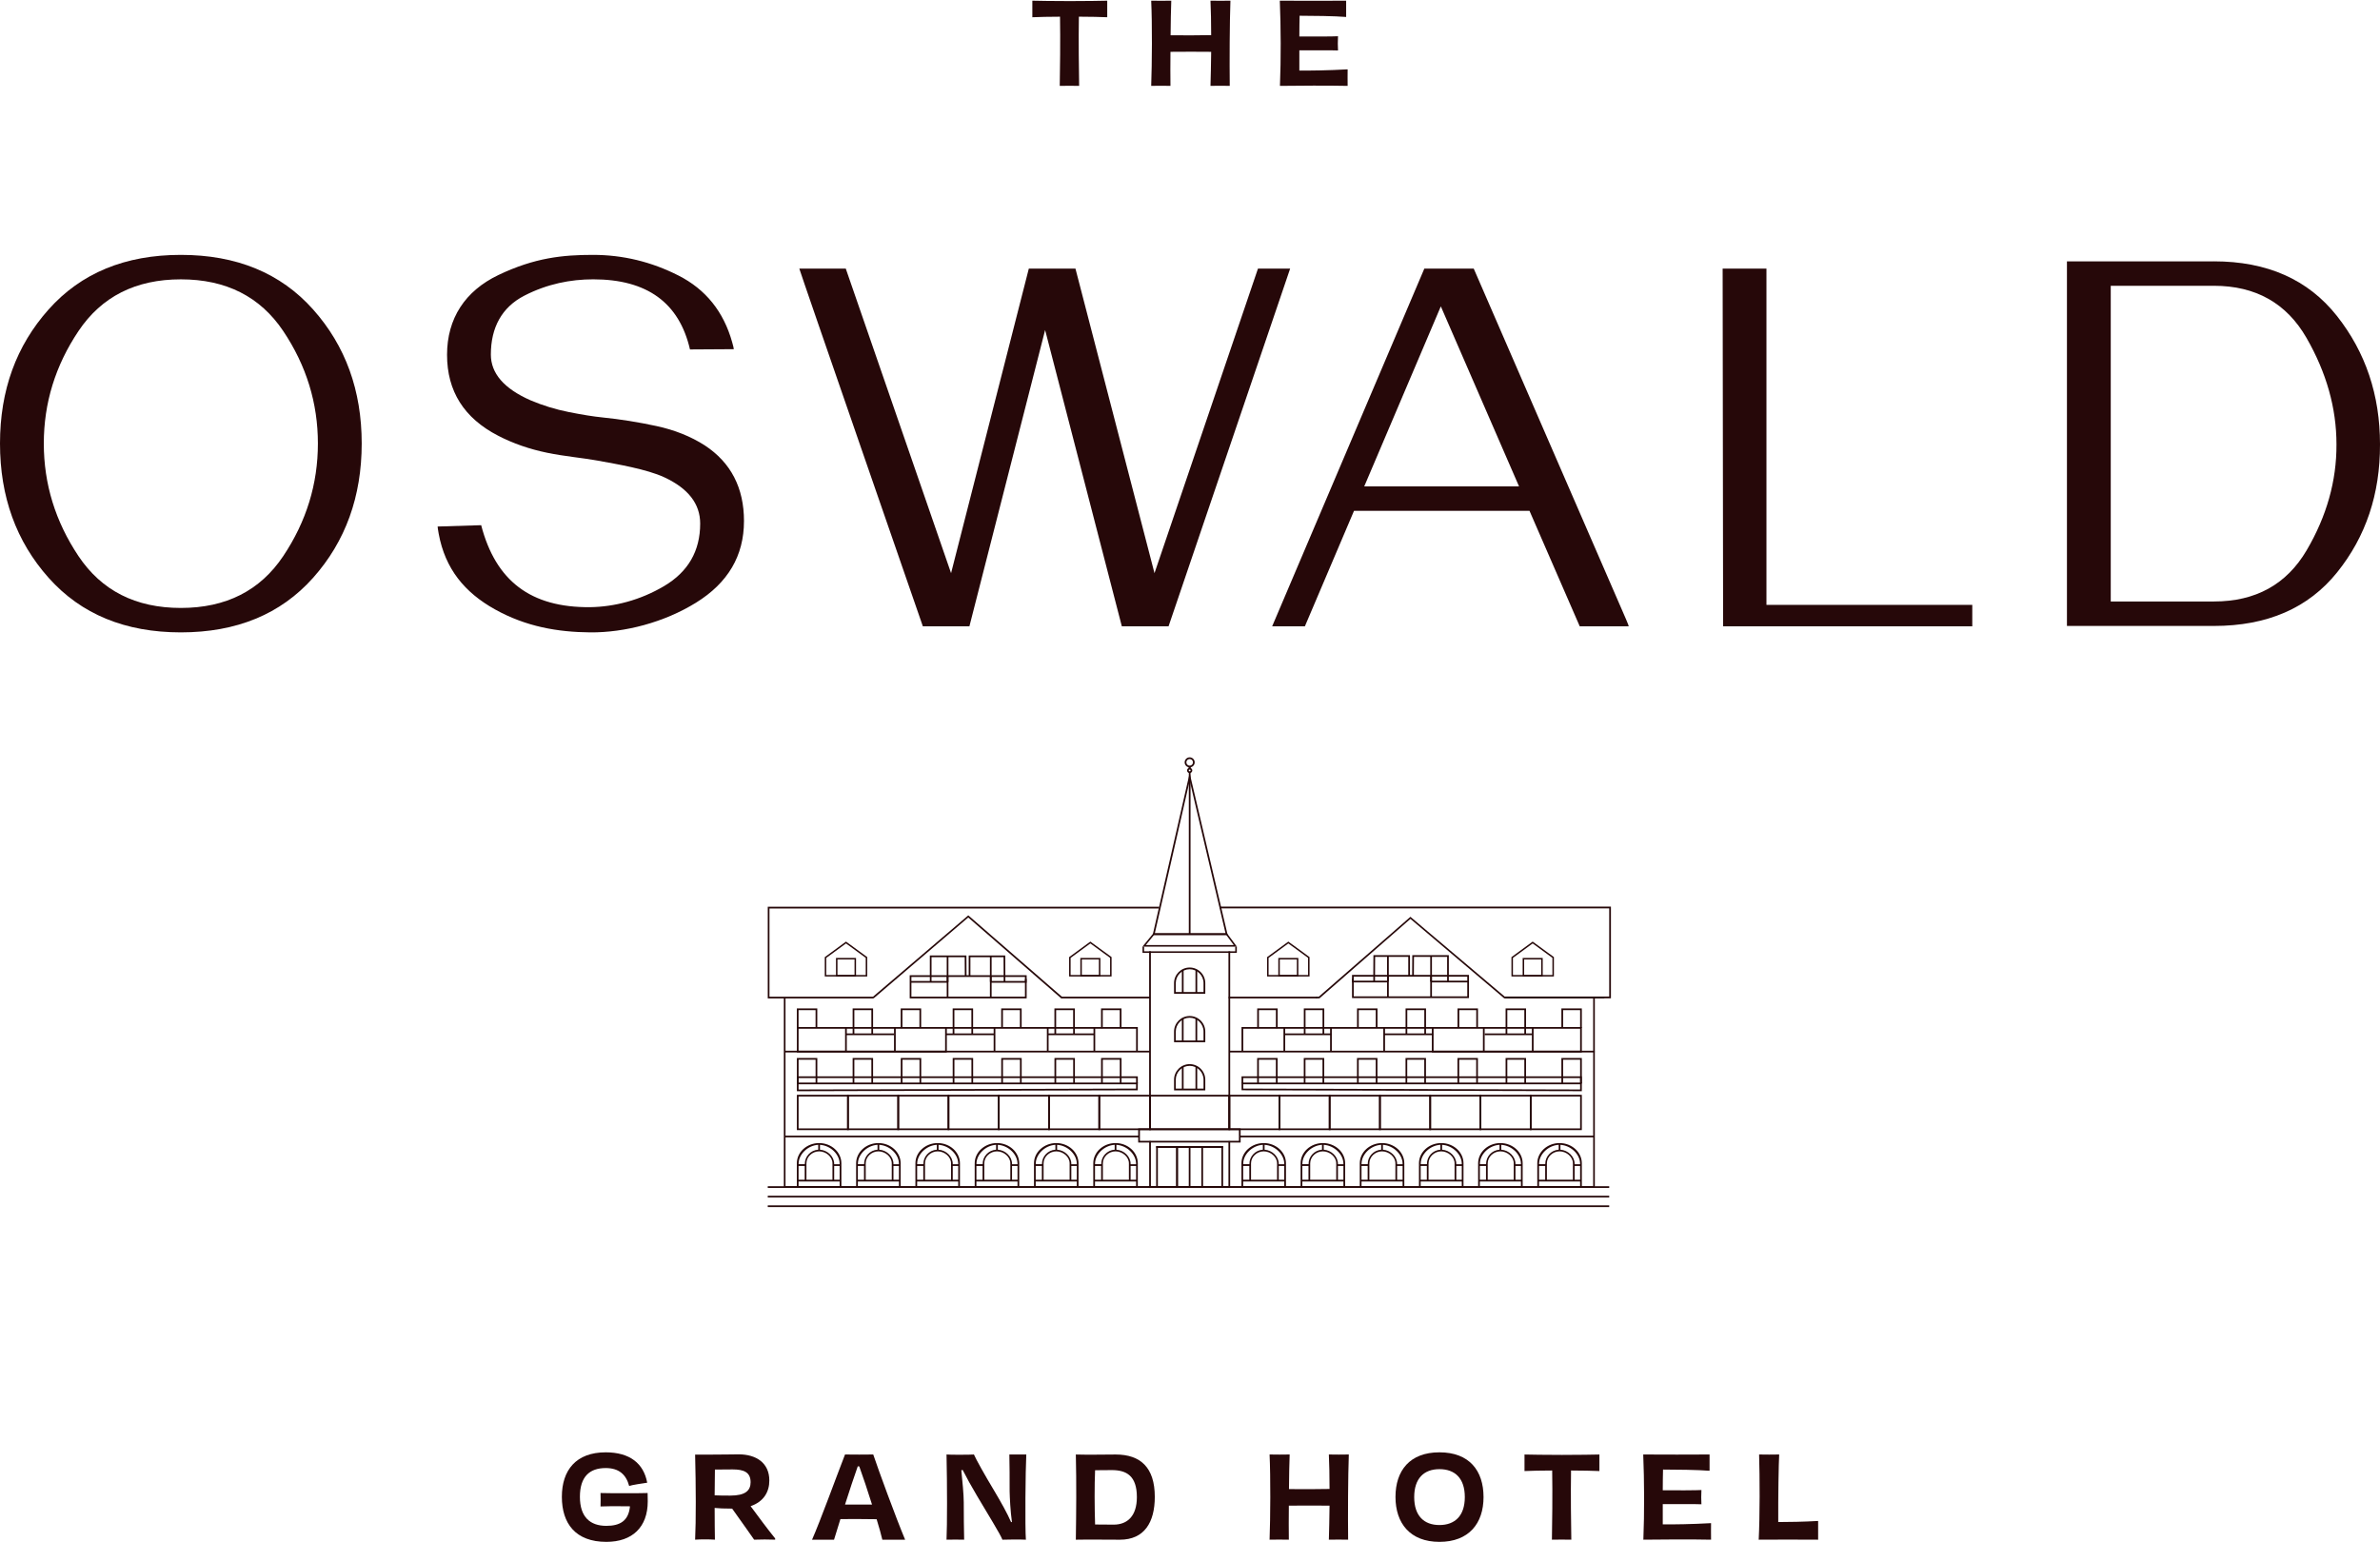 <?xml version="1.0" encoding="UTF-8"?>
<svg width="1602px" height="1038px" viewBox="0 0 1602 1038" version="1.1" xmlns="http://www.w3.org/2000/svg" xmlns:xlink="http://www.w3.org/1999/xlink">
    <title>logo-the-oswald-grand-hotel</title>
    <g id="logo-the-oswald-grand-hotel" stroke="none" stroke-width="1" fill="none" fill-rule="evenodd">
        <g id="Oswald_Logotype+illustration+byline_dark" transform="translate(0, 0.452)" fill="#260809" fill-rule="nonzero">
            <g id="Group">
                <g transform="translate(378.196, 977.273)">
                    <path d="M29.957,60.275 C9.229,60.275 0,47.946 0,29.957 C0,11.969 9.589,1.13676758e-13 29.497,1.13676758e-13 C45.756,1.13676758e-13 55.065,7.489 57.445,20.458 C54.705,20.828 46.946,22.008 45.296,22.648 C43.286,15.069 38.537,10.589 29.497,10.589 C18.628,10.589 12.149,16.439 12.149,29.947 C12.149,43.456 18.908,49.496 29.957,49.496 C39.267,49.496 44.936,46.026 45.846,36.347 C36.717,36.167 30.227,36.257 26.028,36.437 C26.118,34.057 26.118,29.407 26.028,27.398 C30.777,27.578 54.155,27.578 57.715,27.398 C57.715,28.767 57.805,31.597 57.805,33.057 C57.805,50.316 47.486,60.275 29.947,60.275 L29.957,60.275 Z" id="Path"></path>
                    <path d="M129.419,58.815 C128.689,57.625 120.649,46.396 114.62,37.897 C109.23,37.897 105.581,37.717 102.841,37.437 C102.841,46.206 102.931,53.875 103.021,58.805 C99.001,58.535 93.702,58.535 89.692,58.805 C90.332,46.206 90.242,22.638 89.692,1.54 L99.741,1.54 C108.14,1.54 115.91,1.36 119.009,1.36 C130.698,1.36 139.648,7.019 139.648,18.988 C139.648,26.388 136.088,33.147 127.049,36.247 C131.888,42.826 139.288,52.775 143.577,57.985 L143.577,58.805 C140.837,58.625 132.248,58.625 129.419,58.805 L129.419,58.815 Z M127.039,20.098 C127.039,13.339 122.379,11.509 114.99,11.509 C111.98,11.509 106.951,11.509 103.021,11.599 C102.931,17.168 102.841,23.108 102.841,28.947 C106.591,29.127 109.6,29.127 113.44,29.127 C123.489,29.127 127.049,25.748 127.049,20.088 L127.039,20.098 Z" id="Shape"></path>
                    <path d="M211.881,45.026 C206.132,44.936 194.343,44.846 187.493,44.936 C185.943,49.956 184.484,54.615 183.204,58.815 L168.405,58.815 C173.885,46.396 184.564,16.988 190.593,1.46 C194.613,1.55 205.662,1.55 209.591,1.46 C213.061,11.869 225.03,44.476 231.049,58.815 L215.711,58.815 C214.891,55.255 213.521,50.416 211.871,45.026 L211.881,45.026 Z M208.771,35.167 C205.852,25.848 202.652,16.259 200.192,9.499 L199.182,9.409 C196.713,16.349 193.613,25.668 190.593,35.167 L208.761,35.167 L208.771,35.167 Z" id="Shape"></path>
                    <path d="M312.612,1.47 C312.062,11.609 311.702,50.426 312.342,58.825 C309.693,58.645 299.653,58.645 296.544,58.825 C295.264,55.355 286.775,41.656 279.465,29.327 C275.716,23.028 272.246,16.729 269.786,11.879 L268.876,12.059 C269.606,19.088 270.516,28.767 270.516,33.607 C270.516,41.276 270.606,52.605 270.786,58.815 C268.956,58.725 260.737,58.725 258.917,58.815 C259.377,49.316 259.377,21.828 258.917,1.46 C261.197,1.73 275.536,1.64 277.365,1.46 C278.825,4.84 284.585,15.159 290.794,25.478 C295.724,33.787 299.743,40.916 302.393,47.026 L302.943,46.846 C301.933,39.816 301.483,30.497 301.393,26.298 C301.393,19.078 301.393,7.029 301.213,1.46 L312.632,1.46 L312.612,1.47 Z" id="Path"></path>
                    <path d="M345.949,1.47 C354.988,1.74 364.308,1.47 372.797,1.47 C389.415,1.47 399.105,10.149 399.105,29.967 C399.105,47.136 392.075,58.825 375.637,58.825 C367.417,58.825 353.989,58.645 345.959,58.825 C346.229,40.106 346.419,20.928 345.959,1.47 L345.949,1.47 Z M387.046,30.147 C387.046,15.809 380.016,11.969 370.237,11.969 C366.307,11.969 360.648,12.059 358.918,12.059 C358.458,22.468 358.548,37.267 358.918,48.586 C361.478,48.586 367.137,48.676 371.427,48.676 C380.556,48.676 387.046,43.016 387.046,30.137 L387.046,30.147 Z" id="Shape"></path>
                    <path d="M516.734,35.897 C509.525,35.807 497.006,35.807 489.337,35.897 C489.247,44.206 489.247,52.335 489.337,58.815 C486.777,58.725 478.927,58.725 476.368,58.815 C476.918,43.926 477.098,16.988 476.368,1.46 C479.107,1.55 487.147,1.55 489.887,1.46 C489.617,7.669 489.517,15.979 489.427,24.748 C497.096,24.838 509.605,24.838 516.734,24.658 C516.734,16.069 516.554,7.849 516.274,1.46 C518.924,1.55 526.963,1.55 529.703,1.46 C529.153,16.259 529.063,42.736 529.243,58.815 C526.683,58.725 518.834,58.725 516.274,58.815 C516.454,52.695 516.644,44.476 516.734,35.897 L516.734,35.897 Z" id="Path"></path>
                    <path d="M590.708,1.13676758e-13 C610.796,1.13676758e-13 620.385,12.329 620.385,30.137 C620.385,47.946 610.426,60.275 590.708,60.275 C570.989,60.275 561.12,47.766 561.12,30.047 C561.12,12.329 570.709,1.13676758e-13 590.708,1.13676758e-13 L590.708,1.13676758e-13 Z M590.708,11.329 C580.298,11.329 573.719,17.538 573.719,30.137 C573.719,42.736 580.298,48.946 590.708,48.946 C601.117,48.946 607.786,42.736 607.786,30.137 C607.786,17.538 601.207,11.329 590.708,11.329 L590.708,11.329 Z" id="Shape"></path>
                    <path d="M679.29,12.239 C679.02,26.938 679.29,50.136 679.47,58.815 C677.55,58.725 668.331,58.725 666.411,58.815 C666.591,50.136 666.871,26.938 666.591,12.239 C660.111,12.239 651.432,12.419 647.962,12.609 L647.962,1.47 C651.162,1.56 662.481,1.74 673.17,1.74 C683.859,1.74 695.178,1.56 698.378,1.47 L698.378,12.609 C694.818,12.429 685.959,12.239 679.29,12.239 L679.29,12.239 Z" id="Path"></path>
                    <path d="M773.541,58.815 C761.302,58.545 739.754,58.635 727.965,58.815 C728.695,40.546 728.605,19.178 727.875,1.46 C738.374,1.55 763.032,1.55 772.531,1.46 L772.531,12.419 C765.042,11.779 749.333,11.599 741.204,11.599 C741.114,15.159 741.024,20.188 741.024,25.568 C749.064,25.658 764.772,25.568 767.052,25.388 C766.872,28.497 766.872,32.147 767.052,34.977 C764.682,34.797 748.694,34.887 741.024,34.887 L741.024,48.496 C747.874,48.586 760.842,48.406 773.531,47.676 C773.441,49.416 773.531,56.805 773.531,58.815 L773.541,58.815 Z" id="Path"></path>
                    <path d="M845.605,58.815 C833.276,58.725 816.378,58.725 805.608,58.815 C806.428,42.376 806.338,16.988 805.878,1.46 C808.528,1.55 816.658,1.55 819.397,1.46 C819.027,7.579 818.667,29.407 818.757,46.936 C825.337,46.936 836.296,46.756 845.605,46.206 L845.605,58.805 L845.605,58.815 Z" id="Path"></path>
                </g>
                <g transform="translate(694.878, -0)" id="Path">
                    <path d="M31.327,10.789 C31.057,25.488 31.327,48.686 31.507,57.365 C29.587,57.275 20.368,57.275 18.448,57.365 C18.628,48.686 18.908,25.488 18.628,10.789 C12.149,10.789 3.47,10.969 1.13676747e-13,11.159 L1.13676747e-13,0.01 C3.2,0.1 14.519,0.28 25.208,0.28 C35.897,0.28 47.216,0.1 50.416,0.01 L50.416,11.149 C46.856,10.969 37.997,10.779 31.327,10.779 L31.327,10.789 Z"></path>
                    <path d="M120.369,34.437 C113.16,34.347 100.641,34.347 92.972,34.437 C92.882,42.746 92.882,50.875 92.972,57.355 C90.412,57.265 82.563,57.265 80.003,57.355 C80.553,42.466 80.733,15.529 80.003,0 C82.743,0.09 90.782,0.09 93.522,0 C93.252,6.209 93.152,14.519 93.062,23.288 C100.731,23.378 113.24,23.378 120.369,23.198 C120.369,14.609 120.189,6.389 119.909,0 C122.559,0.09 130.598,0.09 133.338,0 C132.788,14.799 132.698,41.276 132.878,57.355 C130.318,57.265 122.469,57.265 119.909,57.355 C120.089,51.235 120.279,43.016 120.369,34.437 L120.369,34.437 Z"></path>
                    <path d="M212.241,57.365 C200.002,57.095 178.454,57.185 166.665,57.365 C167.395,39.097 167.305,17.728 166.575,0.01 C177.074,0.1 201.732,0.1 211.231,0.01 L211.231,10.969 C203.742,10.329 188.033,10.149 179.904,10.149 C179.814,13.709 179.724,18.738 179.724,24.118 C187.763,24.208 203.472,24.118 205.752,23.938 C205.572,27.048 205.572,30.697 205.752,33.527 C203.382,33.347 187.393,33.437 179.724,33.437 L179.724,47.046 C186.573,47.136 199.542,46.956 212.231,46.226 C212.141,47.966 212.231,55.355 212.231,57.365 L212.241,57.365 Z"></path>
                </g>
                <g transform="translate(0, 171.135)">
                    <path d="M121.739,1.13676758e-13 C159.236,1.13676758e-13 188.903,12.239 210.731,36.717 C232.559,61.195 243.468,91.282 243.468,126.979 C243.468,162.676 232.559,192.943 210.731,217.421 C188.903,241.899 159.236,254.137 121.739,254.137 C84.243,254.137 54.565,241.899 32.747,217.421 C10.909,192.943 0,162.796 0,126.979 C0,91.162 10.909,61.205 32.737,36.717 C54.565,12.239 84.223,1.13676758e-13 121.729,1.13676758e-13 L121.739,1.13676758e-13 Z M121.739,16.469 C91.352,16.469 68.374,28.078 52.825,51.285 C37.267,74.503 29.487,99.731 29.487,126.989 C29.487,154.246 37.267,179.504 52.825,202.782 C68.384,226.06 91.352,237.689 121.739,237.689 C152.126,237.689 175.094,226.05 190.653,202.782 C206.212,179.514 213.981,154.246 213.981,126.989 C213.981,99.731 206.202,74.503 190.653,51.285 C175.094,28.078 152.126,16.469 121.739,16.469 L121.739,16.469 Z" id="Shape"></path>
                    <path d="M500.776,179.254 C500.776,202.532 490.017,220.83 468.488,234.149 C446.96,247.478 420.453,254.327 397.315,254.137 C375.487,253.957 354.119,250.328 333.19,238.669 C312.812,227.32 299.633,211.391 295.294,187.753 C294.814,185.104 294.574,183.474 294.574,182.874 L323.881,181.974 C333.65,219.481 357.228,237.539 397.265,237.169 C413.423,236.929 430.912,232.519 447.06,222.94 C463.219,213.351 471.298,199.332 471.298,180.884 C471.298,167.625 463.279,157.256 447.24,149.777 C435.421,144.237 414.763,140.788 402.564,138.558 C391.765,136.588 380.286,135.698 368.287,133.218 C356.288,130.748 345.289,126.919 335.28,121.729 C312.362,109.91 300.913,91.762 300.913,67.284 C300.913,42.806 313.062,24.268 335.51,13.549 C360.018,1.84 378.996,5.6838379e-14 399.135,5.6838379e-14 C419.273,5.6838379e-14 438.481,4.64 456.739,13.929 C475.008,23.218 487.037,38.167 492.826,58.785 C493.546,61.315 493.916,62.884 493.916,63.484 L464.429,63.664 C457.189,32.187 435.491,16.459 399.315,16.459 C384.116,16.459 368.357,19.528 352.989,27.428 C337.61,35.327 330.401,49.136 330.401,67.104 C330.401,79.763 339.26,90.022 356.988,97.851 C365.188,101.351 373.807,104.001 382.856,105.811 C391.895,107.62 399.435,108.83 405.464,109.43 C417.403,110.64 429.522,112.57 441.821,115.22 C454.12,117.87 464.969,122.219 474.378,128.239 C491.986,139.818 500.786,156.816 500.786,179.244 L500.776,179.254 Z" id="Path"></path>
                    <path d="M786.56,250.078 L755.123,250.078 L703.478,50.576 L652.512,250.078 L621.185,250.078 C621.185,250.078 538.022,10.079 538.022,9.239 L569.299,9.239 L640.173,214.271 L692.509,9.239 L723.896,9.239 L777.101,214.271 L846.755,9.239 L868.413,9.239 L786.56,250.078 L786.56,250.078 Z" id="Path"></path>
                    <path d="M1096.303,250.078 L1063.346,250.078 C1063.346,250.078 1029.519,172.305 1029.519,172.305 L911.399,172.305 L878.322,250.078 L856.294,250.078 L958.735,9.239 L991.982,9.239 L1094.453,245.208 C1095.173,246.898 1096.303,249.608 1096.303,250.088 L1096.303,250.078 Z M1022.469,155.846 L969.834,34.657 L918.288,155.846 L1022.479,155.846 L1022.469,155.846 Z" id="Shape"></path>
                    <path d="M1159.527,9.239 L1189.014,9.239 L1189.014,235.619 L1327.562,235.619 C1327.562,235.619 1327.562,250.078 1327.562,250.078 L1159.837,250.078 L1159.527,9.239 L1159.527,9.239 Z" id="Path"></path>
                    <path d="M1490.218,4.35 C1526.025,4.35 1553.612,16.589 1572.97,41.066 C1592.329,65.544 1601.999,94.372 1601.999,127.529 C1602.118,160.936 1592.499,189.663 1573.15,213.721 C1553.792,237.779 1526.155,249.808 1490.218,249.808 L1391.277,249.808 L1391.277,4.36 L1490.218,4.36 L1490.218,4.35 Z M1490.218,20.808 L1420.764,20.808 L1420.764,233.339 L1490.218,233.339 C1518.315,233.339 1539.113,221.85 1552.622,198.882 C1566.121,175.914 1572.82,152.127 1572.7,127.529 C1572.7,103.171 1565.971,79.293 1552.532,55.895 C1539.083,32.507 1518.315,20.808 1490.218,20.808 Z" id="Shape"></path>
                </g>
            </g>
            <g id="casa_new" transform="translate(516.784, 509.395)">
                <rect id="Rectangle" x="256.737" y="258.327" width="1.16" height="31.557"></rect>
                <rect id="Rectangle" x="310.102" y="258.377" width="1.16" height="30.987"></rect>
                <polygon id="Path" points="71.224 162.296 -1.13676747e-13 162.296 -1.13676747e-13 100.601 263.447 100.601 263.447 101.761 1.15 101.761 1.15 161.136 71.024 161.136"></polygon>
                <polygon id="Path" points="197.572 162.296 134.948 107.82 71.224 162.306 70.704 161.256 134.958 106.401 135.288 106.641 198.242 161.356"></polygon>
                <rect id="Rectangle" x="197.572" y="161.136" width="59.725" height="1.16"></rect>
                <polygon id="Path" points="311.262 289.884 10.829 289.884 10.829 161.896 11.949 161.896 11.949 288.724 311.262 288.724"></polygon>
                <path d="M317.142,250.958 L317.142,258.167 L250.508,258.167 L250.508,250.958 L317.142,250.958 M318.292,249.808 L249.348,249.808 L249.348,259.327 L318.292,259.327 L318.292,249.808 L318.292,249.808 Z" id="Shape"></path>
                <g id="Group" transform="translate(256.717, 130.578)">
                    <rect id="Rectangle" x="0" y="0" width="1.16" height="119.519"></rect>
                    <rect id="Rectangle" x="53.385" y="0.04" width="1.16" height="120.119"></rect>
                </g>
                <path d="M294.504,191.793 L273.486,191.793 L273.486,184.654 C273.486,178.854 278.205,174.145 283.995,174.145 C289.784,174.145 294.504,178.864 294.504,184.654 L294.504,191.793 Z M274.636,190.633 L293.334,190.633 L293.334,184.654 C293.334,179.494 289.134,175.304 283.985,175.304 C278.835,175.304 274.636,179.504 274.636,184.654 L274.636,190.633 Z" id="Shape"></path>
                <rect id="Rectangle" x="278.745" y="175.754" width="1.16" height="15.459"></rect>
                <rect id="Rectangle" x="287.904" y="175.754" width="1.16" height="15.459"></rect>
                <path d="M294.504,159.146 L273.486,159.146 L273.486,152.007 C273.486,146.207 278.205,141.497 283.995,141.497 C289.784,141.497 294.504,146.217 294.504,152.007 L294.504,159.146 Z M274.636,157.986 L293.334,157.986 L293.334,152.007 C293.334,146.847 289.134,142.657 283.985,142.657 C278.835,142.657 274.636,146.857 274.636,152.007 L274.636,157.986 Z" id="Shape"></path>
                <rect id="Rectangle" x="278.745" y="143.107" width="1.16" height="15.459"></rect>
                <rect id="Rectangle" x="287.904" y="143.107" width="1.16" height="15.459"></rect>
                <path d="M294.504,224.19 L273.486,224.19 L273.486,217.051 C273.486,211.251 278.205,206.542 283.995,206.542 C289.784,206.542 294.504,211.261 294.504,217.051 L294.504,224.19 Z M274.636,223.03 L293.334,223.03 L293.334,217.051 C293.334,211.891 289.134,207.702 283.985,207.702 C278.835,207.702 274.636,211.901 274.636,217.051 L274.636,223.03 Z" id="Shape"></path>
                <rect id="Rectangle" x="278.745" y="208.152" width="1.16" height="15.459"></rect>
                <rect id="Rectangle" x="287.904" y="208.152" width="1.16" height="15.459"></rect>
                <g id="Group" transform="translate(252.198, -0)">
                    <path d="M31.797,10.599 C30.817,10.599 30.027,9.799 30.027,8.829 C30.027,7.859 30.827,7.059 31.797,7.059 C32.767,7.059 33.567,7.859 33.567,8.829 C33.567,9.799 32.767,10.599 31.797,10.599 Z M31.797,8.209 C31.457,8.209 31.187,8.479 31.187,8.819 C31.187,9.159 31.467,9.429 31.797,9.429 C32.127,9.429 32.407,9.159 32.407,8.819 C32.407,8.479 32.127,8.209 31.797,8.209 Z" id="Shape"></path>
                    <path d="M31.797,6.759 C29.927,6.759 28.417,5.24 28.417,3.38 C28.417,1.52 29.937,5.6838379e-14 31.797,5.6838379e-14 C33.657,5.6838379e-14 35.177,1.52 35.177,3.38 C35.177,5.24 33.657,6.759 31.797,6.759 Z M31.797,1.15 C30.567,1.15 29.567,2.15 29.567,3.38 C29.567,4.61 30.567,5.61 31.797,5.61 C33.027,5.61 34.027,4.61 34.027,3.38 C34.027,2.15 33.027,1.15 31.797,1.15 L31.797,1.15 Z" id="Shape"></path>
                    <rect id="Rectangle" x="31.217" y="6.159" width="1.16" height="1.47"></rect>
                    <rect id="Rectangle" x="31.217" y="6.159" width="1.16" height="1.47"></rect>
                    <rect id="Rectangle" x="31.217" y="10.019" width="1.16" height="109.11"></rect>
                    <polygon id="Path" points="63.534 131.648 0.05 131.648 0.05 127.449 1.11 127.449 1.11 130.588 62.474 130.588 62.474 127.449 63.534 127.449"></polygon>
                    <path d="M56.395,119.559 L61.475,126.379 L2.25,126.379 L7.849,119.559 L56.395,119.559 M56.925,118.499 L7.339,118.499 L0,127.439 L63.584,127.439 L56.935,118.499 L56.935,118.499 L56.925,118.499 Z" id="Shape"></path>
                </g>
                <path d="M284.005,15.709 L308.133,118.499 L260.537,118.499 L284.005,15.709 M283.985,10.599 L259.087,119.659 L309.583,119.659 L283.985,10.599 L283.985,10.599 Z" id="Shape"></path>
                <path d="M174.275,162.276 L95.542,162.276 L95.542,146.687 L174.275,146.687 L174.275,162.276 Z M96.691,161.126 L173.125,161.126 L173.125,147.847 L96.691,147.847 L96.691,161.126 Z" id="Shape"></path>
                <rect id="Rectangle" x="149.537" y="147.267" width="1.15" height="14.429"></rect>
                <polygon id="Path" points="174.275 151.737 150.107 151.737 150.107 150.577 173.125 150.577 173.125 149.157 174.275 149.157"></polygon>
                <polygon id="Path" points="121.619 161.696 120.469 161.696 120.469 151.737 96.091 151.737 96.091 150.577 121.619 150.577"></polygon>
                <rect id="Rectangle" x="120.469" y="147.187" width="1.15" height="3.89"></rect>
                <polygon id="Path" points="110.25 151.157 109.1 151.157 109.1 133.388 133.708 133.388 133.798 147.277 132.638 147.287 132.558 134.538 110.25 134.538"></polygon>
                <polygon id="Path" points="159.946 151.157 158.796 151.157 158.796 147.277 158.716 134.538 136.408 134.538 136.408 147.367 135.258 147.367 135.258 133.388 159.856 133.388"></polygon>
                <rect id="Rectangle" x="120.469" y="133.818" width="1.15" height="17.338"></rect>
                <rect id="Rectangle" x="149.537" y="133.818" width="1.15" height="17.338"></rect>
                <path d="M120.539,198.672 L19.598,198.672 L19.598,181.564 L120.539,181.564 L120.539,198.672 Z M20.748,197.512 L119.389,197.512 L119.389,182.714 L20.748,182.714 L20.748,197.512 Z" id="Shape"></path>
                <rect id="Rectangle" x="84.992" y="182.144" width="1.15" height="15.949"></rect>
                <rect id="Rectangle" x="152.057" y="182.144" width="1.15" height="15.949"></rect>
                <rect id="Rectangle" x="187.883" y="182.144" width="1.15" height="15.949"></rect>
                <rect id="Rectangle" x="219.261" y="182.144" width="1.15" height="15.949"></rect>
                <rect id="Rectangle" x="52.845" y="185.874" width="32.147" height="1.15"></rect>
                <rect id="Rectangle" x="119.739" y="185.874" width="32.897" height="1.15"></rect>
                <rect id="Rectangle" x="52.055" y="182.154" width="1.15" height="15.479"></rect>
                <polygon id="Path" points="33.337 182.154 32.187 182.154 32.187 170.195 20.728 170.195 20.728 182.144 19.578 182.144 19.578 169.035 33.337 169.035"></polygon>
                <polygon id="Path" points="90.642 182.264 89.492 182.264 89.492 169.035 103.251 169.035 103.251 182.254 102.101 182.254 102.101 170.195 90.642 170.195"></polygon>
                <polygon id="Path" points="170.895 182.144 169.735 182.144 169.735 170.195 158.286 170.195 158.286 182.144 157.136 182.144 157.136 169.035 170.895 169.035"></polygon>
                <polygon id="Path" points="238.099 182.334 236.939 182.334 236.939 170.195 225.49 170.195 225.49 182.334 224.34 182.334 224.34 169.035 238.099 169.035"></polygon>
                <polygon id="Path" points="58.285 186.533 57.135 186.533 57.135 169.035 70.894 169.035 70.894 186.453 69.744 186.453 69.744 170.195 58.285 170.195"></polygon>
                <polygon id="Path" points="138.218 186.453 137.068 186.453 137.068 170.195 125.619 170.195 125.619 186.453 124.469 186.453 124.469 169.035 138.218 169.035"></polygon>
                <polygon id="Path" points="194.113 186.533 192.953 186.533 192.953 169.035 206.712 169.035 206.712 186.453 205.562 186.453 205.562 170.195 194.113 170.195"></polygon>
                <polygon id="Path" points="249.088 197.872 247.938 197.872 247.938 182.714 119.959 182.714 119.959 181.564 249.088 181.564"></polygon>
                <rect id="Rectangle" x="188.253" y="185.874" width="31.587" height="1.15"></rect>
                <polygon id="Path" points="58.285 219.591 57.135 219.591 57.135 202.412 70.894 202.412 70.894 219.501 69.744 219.501 69.744 203.572 58.285 203.572"></polygon>
                <polygon id="Path" points="90.682 219.591 89.532 219.591 89.532 202.412 103.291 202.412 103.291 219.501 102.141 219.501 102.141 203.572 90.682 203.572"></polygon>
                <polygon id="Path" points="125.649 219.591 124.489 219.591 124.489 202.412 138.248 202.412 138.248 219.501 137.098 219.501 137.098 203.572 125.649 203.572"></polygon>
                <polygon id="Path" points="158.316 219.591 157.166 219.591 157.166 202.412 170.915 202.412 170.915 219.501 169.765 219.501 169.765 203.572 158.316 203.572"></polygon>
                <polygon id="Path" points="194.143 219.591 192.983 219.591 192.983 202.412 206.742 202.412 206.742 219.501 205.592 219.501 205.592 203.572 194.143 203.572"></polygon>
                <polygon id="Path" points="225.52 219.591 224.36 219.591 224.36 202.412 238.119 202.412 238.119 219.501 236.969 219.501 236.969 203.572 225.52 203.572"></polygon>
                <polygon id="Path" points="20.748 219.591 19.598 219.591 19.598 202.412 33.357 202.412 33.357 219.501 32.197 219.501 32.197 203.572 20.748 203.572"></polygon>
                <path d="M19.598,224.76 L19.598,218.971 L249.088,218.971 L249.048,224.15 L248.478,224.15 C248.478,224.15 19.598,224.77 19.598,224.77 L19.598,224.76 Z M20.748,220.12 L20.748,223.61 L247.898,223 L247.928,220.12 L20.748,220.12 L20.748,220.12 Z" id="Shape"></path>
                <polygon id="Path" points="249.078 219.551 247.928 219.551 247.928 215.911 20.748 215.911 20.748 219.551 19.598 219.551 19.598 214.761 249.078 214.761"></polygon>
                <path d="M54.565,250.958 L19.598,250.958 L19.598,227.2 L54.565,227.2 L54.565,250.958 Z M20.748,249.808 L53.415,249.808 L53.415,228.35 L20.748,228.35 L20.748,249.808 Z" id="Shape"></path>
                <path d="M88.402,250.958 L53.415,250.958 L53.415,227.2 L88.402,227.2 L88.402,250.958 Z M54.565,249.808 L87.242,249.808 L87.242,228.35 L54.565,228.35 L54.565,249.808 Z" id="Shape"></path>
                <path d="M122.199,250.958 L87.242,250.958 L87.242,227.2 L122.199,227.2 L122.199,250.958 Z M88.402,249.808 L121.049,249.808 L121.049,228.35 L88.402,228.35 L88.402,249.808 Z" id="Shape"></path>
                <path d="M156.066,250.958 L121.079,250.958 L121.079,227.2 L156.066,227.2 L156.066,250.958 Z M122.229,249.808 L154.906,249.808 L154.906,228.35 L122.229,228.35 L122.229,249.808 Z" id="Shape"></path>
                <path d="M189.893,250.958 L154.906,250.958 L154.906,227.2 L189.893,227.2 L189.893,250.958 Z M156.066,249.808 L188.743,249.808 L188.743,228.35 L156.066,228.35 L156.066,249.808 Z" id="Shape"></path>
                <path d="M223.73,250.958 L188.743,250.958 L188.743,227.2 L223.73,227.2 L223.73,250.958 Z M189.893,249.808 L222.57,249.808 L222.57,228.35 L189.893,228.35 L189.893,249.808 Z" id="Shape"></path>
                <path d="M257.887,250.958 L222.57,250.958 L222.57,227.2 L257.887,227.2 L257.887,250.958 Z M223.73,249.808 L256.737,249.808 L256.737,228.35 L223.73,228.35 L223.73,249.808 Z" id="Shape"></path>
                <path d="M311.262,250.958 L256.737,250.958 L256.737,227.2 L311.262,227.2 L311.262,250.958 Z M257.887,249.808 L310.102,249.808 L310.102,228.35 L257.887,228.35 L257.887,249.808 Z" id="Shape"></path>
                <path d="M306.493,262.867 L261.427,262.867 L261.427,261.787 L306.493,261.787 L306.493,262.867 Z M262.587,261.717 L305.343,261.717 L305.343,262.937 L262.587,262.937 L262.587,261.717 Z" id="Shape"></path>
                <path d="M276.085,289.874 L261.437,289.874 L261.437,261.717 L276.085,261.717 L276.085,289.874 Z M262.587,288.724 L274.936,288.724 L274.936,262.867 L262.587,262.867 L262.587,288.724 Z" id="Shape"></path>
                <path d="M293.004,289.874 L274.936,289.874 L274.936,261.717 L293.004,261.717 L293.004,289.874 Z M276.085,288.724 L291.854,288.724 L291.854,262.867 L276.085,262.867 L276.085,288.724 Z" id="Shape"></path>
                <polyline id="Path" points="293.004 288.724 305.353 288.724 305.353 262.867 293.004 262.867 291.854 261.717 306.503 261.717 306.503 289.874 291.854 289.874"></polyline>
                <rect id="Rectangle" x="283.385" y="262.517" width="1.15" height="26.998"></rect>
                <rect id="Rectangle" x="11.529" y="197.512" width="245.728" height="1.15"></rect>
                <rect id="Rectangle" x="310.882" y="197.512" width="245.728" height="1.15"></rect>
                <rect id="Rectangle" x="11.529" y="254.697" width="238.369" height="1.14"></rect>
                <polygon id="Path" points="496.316 162.206 567.55 162.206 567.55 100.511 304.103 100.511 304.103 101.671 566.39 101.671 566.39 161.046 496.516 161.046"></polygon>
                <polyline id="Path" points="562.17 161.086 496.076 161.086 432.582 107.36 370.967 161.086 368.847 161.136 368.867 162.296 371.307 162.266 371.497 162.136 432.602 108.77 495.716 162.246 563.33 162.246"></polyline>
                <rect id="Rectangle" x="310.242" y="161.136" width="59.725" height="1.16"></rect>
                <polygon id="Path" points="256.277 289.884 556.711 289.884 556.711 161.256 555.601 161.256 555.601 288.724 256.277 288.724"></polygon>
                <path d="M472.008,162.066 L393.275,162.066 L393.275,146.477 L472.008,146.477 L472.008,162.066 Z M394.415,160.916 L470.848,160.916 L470.848,147.637 L394.415,147.637 L394.415,160.916 Z" id="Shape"></path>
                <rect id="Rectangle" x="416.863" y="147.057" width="1.15" height="14.429"></rect>
                <polygon id="Path" points="417.433 151.527 393.265 151.527 393.265 148.947 394.415 148.947 394.415 150.377 417.433 150.377"></polygon>
                <polygon id="Path" points="447.07 161.496 445.92 161.496 445.92 150.377 471.448 150.377 471.448 151.527 447.07 151.527"></polygon>
                <rect id="Rectangle" x="445.92" y="146.987" width="1.15" height="3.89"></rect>
                <polygon id="Path" points="458.439 150.947 457.289 150.947 457.289 134.328 434.981 134.328 434.901 147.077 433.751 147.067 433.841 133.178 458.439 133.178"></polygon>
                <polygon id="Path" points="408.744 150.947 407.594 150.947 407.594 147.077 407.684 133.178 432.292 133.178 432.292 147.157 431.132 147.157 431.132 134.328 408.834 134.328"></polygon>
                <rect id="Rectangle" x="445.92" y="133.608" width="1.15" height="17.338"></rect>
                <rect id="Rectangle" x="416.863" y="133.608" width="1.15" height="17.338"></rect>
                <path d="M547.961,198.672 L447,198.672 L447,181.564 L547.961,181.564 L547.961,198.672 Z M448.16,197.512 L546.811,197.512 L546.811,182.714 L448.16,182.714 L448.16,197.512 L448.16,197.512 Z" id="Shape"></path>
                <rect id="Rectangle" x="481.397" y="182.144" width="1.15" height="15.949"></rect>
                <rect id="Rectangle" x="414.333" y="182.144" width="1.15" height="15.949"></rect>
                <rect id="Rectangle" x="378.516" y="182.144" width="1.15" height="15.949"></rect>
                <rect id="Rectangle" x="347.129" y="182.144" width="1.15" height="15.949"></rect>
                <rect id="Rectangle" x="482.547" y="185.874" width="32.147" height="1.15"></rect>
                <rect id="Rectangle" x="414.913" y="185.874" width="32.897" height="1.15"></rect>
                <rect id="Rectangle" x="514.334" y="182.154" width="1.15" height="15.479"></rect>
                <polygon id="Path" points="535.362 182.154 534.203 182.154 534.203 169.035 547.961 169.035 547.961 182.144 546.811 182.144 546.811 170.195 535.362 170.195"></polygon>
                <polygon id="Path" points="478.048 182.264 476.898 182.264 476.898 170.195 465.449 170.195 465.449 182.254 464.289 182.254 464.289 169.035 478.048 169.035"></polygon>
                <polygon id="Path" points="410.414 182.144 409.254 182.144 409.254 170.195 397.805 170.195 397.805 182.144 396.655 182.144 396.655 169.035 410.414 169.035"></polygon>
                <polygon id="Path" points="343.21 182.334 342.05 182.334 342.05 170.195 330.601 170.195 330.601 182.334 329.451 182.334 329.451 169.035 343.21 169.035"></polygon>
                <polygon id="Path" points="510.405 186.533 509.255 186.533 509.255 170.195 497.806 170.195 497.806 186.453 496.646 186.453 496.646 169.035 510.405 169.035"></polygon>
                <polygon id="Path" points="443.081 186.453 441.931 186.453 441.931 170.195 430.472 170.195 430.472 186.453 429.322 186.453 429.322 169.035 443.081 169.035"></polygon>
                <polygon id="Path" points="374.587 186.533 373.437 186.533 373.437 170.195 361.978 170.195 361.978 186.453 360.828 186.453 360.828 169.035 374.587 169.035"></polygon>
                <polygon id="Path" points="320.052 197.872 318.892 197.872 318.892 181.564 447.58 181.564 447.58 182.714 320.052 182.714"></polygon>
                <rect id="Rectangle" x="347.709" y="185.874" width="31.587" height="1.15"></rect>
                <polygon id="Path" points="510.405 219.591 509.255 219.591 509.255 203.572 497.806 203.572 497.806 219.501 496.646 219.501 496.646 202.412 510.405 202.412"></polygon>
                <polygon id="Path" points="478.008 219.591 476.858 219.591 476.858 203.572 465.409 203.572 465.409 219.501 464.249 219.501 464.249 202.412 478.008 202.412"></polygon>
                <polygon id="Path" points="443.051 219.591 441.901 219.591 441.901 203.572 430.442 203.572 430.442 219.501 429.292 219.501 429.292 202.412 443.051 202.412"></polygon>
                <polygon id="Path" points="410.384 219.591 409.234 219.591 409.234 203.572 397.775 203.572 397.775 219.501 396.625 219.501 396.625 202.412 410.384 202.412"></polygon>
                <polygon id="Path" points="374.557 219.591 373.407 219.591 373.407 203.572 361.948 203.572 361.948 219.501 360.798 219.501 360.798 202.412 374.557 202.412"></polygon>
                <polygon id="Path" points="343.18 219.591 342.03 219.591 342.03 203.572 330.571 203.572 330.571 219.501 329.421 219.501 329.421 202.412 343.18 202.412"></polygon>
                <polygon id="Path" points="547.961 219.591 546.811 219.591 546.811 203.572 535.362 203.572 535.362 219.501 534.203 219.501 534.203 202.412 547.961 202.412"></polygon>
                <path d="M547.961,224.76 L547.381,224.76 C547.381,224.76 318.932,224.14 318.932,224.14 L318.892,218.961 L547.961,218.961 L547.961,224.75 L547.961,224.76 Z M320.082,223 L546.811,223.61 L546.811,220.12 L320.052,220.12 L320.082,223 Z" id="Shape"></path>
                <polygon id="Path" points="547.961 219.551 546.811 219.551 546.811 215.911 320.052 215.911 320.052 219.551 318.902 219.551 318.902 214.761 547.961 214.761"></polygon>
                <path d="M514.134,250.958 L479.147,250.958 L479.147,227.2 L514.134,227.2 L514.134,250.958 Z M480.297,249.808 L512.974,249.808 L512.974,228.35 L480.297,228.35 L480.297,249.808 Z" id="Shape"></path>
                <path d="M480.297,250.958 L445.31,250.958 L445.31,227.2 L480.297,227.2 L480.297,250.958 Z M446.47,249.808 L479.147,249.808 L479.147,228.35 L446.47,228.35 L446.47,249.808 Z" id="Shape"></path>
                <path d="M446.47,250.958 L411.483,250.958 L411.483,227.2 L446.47,227.2 L446.47,250.958 Z M412.633,249.808 L445.31,249.808 L445.31,228.35 L412.633,228.35 L412.633,249.808 Z" id="Shape"></path>
                <path d="M412.633,250.958 L377.646,250.958 L377.646,227.2 L412.633,227.2 L412.633,250.958 Z M378.796,249.808 L411.473,249.808 L411.473,228.35 L378.796,228.35 L378.796,249.808 Z" id="Shape"></path>
                <path d="M378.796,250.958 L343.879,250.958 L343.879,227.2 L378.796,227.2 L378.796,250.958 Z M345.029,249.808 L377.646,249.808 L377.646,228.35 L345.029,228.35 L345.029,249.808 Z" id="Shape"></path>
                <path d="M344.969,250.958 L310.122,250.958 L310.122,227.2 L344.969,227.2 L344.969,250.958 Z M311.272,249.808 L343.819,249.808 L343.819,228.35 L311.272,228.35 L311.272,249.808 Z" id="Shape"></path>
                <rect id="Rectangle" x="317.642" y="254.697" width="238.369" height="1.14"></rect>
                <g id="Group" transform="translate(19.578, 259.687)">
                    <path d="M224.66,15.389 L228.35,15.389 L228.35,24.688 L224.66,24.688 L224.66,15.389 Z M228.35,13.949 L228.35,14.229 L224.66,14.229 L224.66,13.949 C224.66,9.109 220.31,4.82 215.101,4.45 L215.101,1.19 C222.09,1.57 228.35,7.499 228.35,13.959 L228.35,13.949 Z M214.521,5.57 C219.221,5.57 223.51,9.349 223.51,13.629 L223.51,24.688 L205.992,24.688 L205.992,13.629 C205.992,9.349 209.821,5.57 214.521,5.57 Z M213.941,1.18 L213.941,4.44 C208.731,4.82 204.902,9.099 204.902,13.939 L204.902,14.219 C204.902,14.219 200.722,14.219 200.722,14.219 L200.722,13.939 C200.722,7.479 206.952,1.56 213.941,1.17 L213.941,1.18 Z M214.521,-1.13676758e-13 C206.252,-1.13676758e-13 199.532,6.119 199.532,13.639 L199.532,30.197 L229.51,30.197 L229.51,13.639 C229.51,6.119 222.79,-1.13676758e-13 214.521,-1.13676758e-13 Z M204.832,24.688 L200.692,24.688 L200.692,15.389 L204.832,15.389 L204.832,24.688 Z M200.692,29.037 L200.692,25.848 L228.35,25.848 L228.35,29.037 L200.692,29.037 Z" id="Shape"></path>
                    <path d="M184.754,15.389 L188.443,15.389 L188.443,24.688 L184.754,24.688 L184.754,15.389 Z M188.443,13.949 L188.443,14.229 L184.754,14.229 L184.754,13.949 C184.754,9.109 180.404,4.82 175.194,4.45 L175.194,1.19 C182.184,1.57 188.443,7.499 188.443,13.959 L188.443,13.949 Z M174.615,5.57 C179.314,5.57 183.604,9.349 183.604,13.629 L183.604,24.688 L166.085,24.688 L166.085,13.629 C166.085,9.349 169.915,5.57 174.615,5.57 Z M174.035,1.18 L174.035,4.44 C168.825,4.82 164.995,9.099 164.995,13.939 L164.995,14.219 C164.995,14.219 160.816,14.219 160.816,14.219 L160.816,13.939 C160.816,7.479 167.045,1.56 174.035,1.17 L174.035,1.18 Z M174.615,-1.13676758e-13 C166.345,-1.13676758e-13 159.626,6.119 159.626,13.639 L159.626,30.197 L189.603,30.197 L189.603,13.639 C189.603,6.119 182.884,-1.13676758e-13 174.615,-1.13676758e-13 Z M164.925,24.688 L160.786,24.688 L160.786,15.389 L164.925,15.389 L164.925,24.688 Z M160.786,29.037 L160.786,25.848 L188.443,25.848 L188.443,29.037 L160.786,29.037 Z" id="Shape"></path>
                    <path d="M144.847,15.389 L148.537,15.389 L148.537,24.688 L144.847,24.688 L144.847,15.389 Z M148.537,13.949 L148.537,14.229 L144.847,14.229 L144.847,13.949 C144.847,9.109 140.498,4.82 135.288,4.45 L135.288,1.19 C142.277,1.57 148.537,7.499 148.537,13.959 L148.537,13.949 Z M134.708,5.57 C139.408,5.57 143.697,9.349 143.697,13.629 L143.697,24.688 L126.179,24.688 L126.179,13.629 C126.179,9.349 130.008,5.57 134.708,5.57 Z M134.128,1.18 L134.128,4.44 C128.919,4.82 125.089,9.099 125.089,13.939 L125.089,14.219 C125.089,14.219 120.909,14.219 120.909,14.219 L120.909,13.939 C120.909,7.479 127.139,1.56 134.128,1.17 L134.128,1.18 Z M134.708,-1.13676758e-13 C126.439,-1.13676758e-13 119.719,6.119 119.719,13.639 L119.719,30.197 L149.697,30.197 L149.697,13.639 C149.697,6.119 142.977,-1.13676758e-13 134.708,-1.13676758e-13 Z M125.019,24.688 L120.879,24.688 L120.879,15.389 L125.019,15.389 L125.019,24.688 Z M120.879,29.037 L120.879,25.848 L148.537,25.848 L148.537,29.037 L120.879,29.037 Z" id="Shape"></path>
                    <path d="M104.941,15.389 L108.63,15.389 L108.63,24.688 L104.941,24.688 L104.941,15.389 Z M108.63,13.949 L108.63,14.229 L104.941,14.229 L104.941,13.949 C104.941,9.109 100.591,4.82 95.382,4.45 L95.382,1.19 C102.371,1.57 108.63,7.499 108.63,13.959 L108.63,13.949 Z M94.802,5.57 C99.501,5.57 103.791,9.349 103.791,13.629 L103.791,24.688 L86.272,24.688 L86.272,13.629 C86.272,9.349 90.102,5.57 94.802,5.57 Z M94.222,1.18 L94.222,4.44 C89.012,4.82 85.182,9.099 85.182,13.939 L85.182,14.219 C85.182,14.219 81.003,14.219 81.003,14.219 L81.003,13.939 C81.003,7.479 87.232,1.56 94.222,1.17 L94.222,1.18 Z M94.802,-1.13676758e-13 C86.532,-1.13676758e-13 79.813,6.119 79.813,13.639 L79.813,30.197 L109.79,30.197 L109.79,13.639 C109.79,6.119 103.071,-1.13676758e-13 94.802,-1.13676758e-13 Z M85.112,24.688 L80.973,24.688 L80.973,15.389 L85.112,15.389 L85.112,24.688 Z M80.973,29.037 L80.973,25.848 L108.63,25.848 L108.63,29.037 L80.973,29.037 Z" id="Shape"></path>
                    <path d="M65.034,15.389 L68.724,15.389 L68.724,24.688 L65.034,24.688 L65.034,15.389 Z M68.724,13.949 L68.724,14.229 L65.034,14.229 L65.034,13.949 C65.034,9.109 60.685,4.82 55.475,4.45 L55.475,1.19 C62.464,1.57 68.724,7.499 68.724,13.959 L68.724,13.949 Z M54.895,5.57 C59.595,5.57 63.884,9.349 63.884,13.629 L63.884,24.688 L46.366,24.688 L46.366,13.629 C46.366,9.349 50.196,5.57 54.895,5.57 Z M54.315,1.18 L54.315,4.44 C49.106,4.82 45.276,9.099 45.276,13.939 L45.276,14.219 C45.276,14.219 41.096,14.219 41.096,14.219 L41.096,13.939 C41.096,7.479 47.326,1.56 54.315,1.17 L54.315,1.18 Z M54.895,-1.13676758e-13 C46.626,-1.13676758e-13 39.906,6.119 39.906,13.639 L39.906,30.197 L69.884,30.197 L69.884,13.639 C69.884,6.119 63.164,-1.13676758e-13 54.895,-1.13676758e-13 Z M45.206,24.688 L41.066,24.688 L41.066,15.389 L45.206,15.389 L45.206,24.688 Z M41.066,29.037 L41.066,25.848 L68.724,25.848 L68.724,29.037 L41.066,29.037 Z" id="Shape"></path>
                    <path d="M25.128,15.389 L28.817,15.389 L28.817,24.688 L25.128,24.688 L25.128,15.389 Z M28.817,13.949 L28.817,14.229 L25.128,14.229 L25.128,13.949 C25.128,9.109 20.778,4.82 15.569,4.45 L15.569,1.19 C22.558,1.57 28.817,7.499 28.817,13.959 L28.817,13.949 Z M14.989,5.57 C19.688,5.57 23.978,9.349 23.978,13.629 L23.978,24.688 L6.459,24.688 L6.459,13.629 C6.459,9.349 10.289,5.57 14.989,5.57 Z M14.409,1.18 L14.409,4.44 C9.199,4.82 5.37,9.099 5.37,13.939 L5.37,14.219 C5.37,14.219 1.19,14.219 1.19,14.219 L1.19,13.939 C1.19,7.479 7.419,1.56 14.409,1.17 L14.409,1.18 Z M14.989,-1.13676758e-13 C6.719,-1.13676758e-13 1.13676747e-13,6.119 1.13676747e-13,13.639 L1.13676747e-13,30.197 L29.977,30.197 L29.977,13.639 C29.977,6.119 23.258,-1.13676758e-13 14.989,-1.13676758e-13 Z M5.3,24.688 L1.16,24.688 L1.16,15.389 L5.3,15.389 L5.3,24.688 Z M1.16,29.037 L1.16,25.848 L28.817,25.848 L28.817,29.037 L1.16,29.037 Z" id="Shape"></path>
                </g>
                <g id="Group" transform="translate(38.377, 124.049)">
                    <path d="M14.289,1.24 L27.578,10.939 L27.578,22.508 C27.578,22.508 1,22.508 1,22.508 L1,10.969 L14.289,1.24 M14.289,0 L0,10.459 L0,23.498 L28.577,23.498 L28.577,10.429 C28.577,10.429 14.289,0 14.289,0 L14.289,0 L14.289,0 Z" id="Shape"></path>
                    <path d="M20.038,12.009 L20.038,22.498 L8.549,22.498 L8.549,12.009 L20.038,12.009 M21.038,11.009 L7.549,11.009 L7.549,23.498 L21.038,23.498 L21.038,11.009 L21.038,11.009 Z" id="Shape"></path>
                </g>
                <g id="Group" transform="translate(202.852, 124.049)">
                    <path d="M14.289,1.24 L27.578,10.939 L27.578,22.508 C27.578,22.508 1,22.508 1,22.508 L1,10.969 L14.289,1.24 M14.289,0 L0,10.459 L0,23.498 L28.577,23.498 L28.577,10.429 C28.577,10.429 14.289,0 14.289,0 L14.289,0 L14.289,0 Z" id="Shape"></path>
                    <path d="M20.038,12.009 L20.038,22.498 L8.549,22.498 L8.549,12.009 L20.038,12.009 M21.038,11.009 L7.549,11.009 L7.549,23.498 L21.038,23.498 L21.038,11.009 L21.038,11.009 Z" id="Shape"></path>
                </g>
                <g id="Group" transform="translate(336.11, 124.049)">
                    <path d="M14.289,1.24 L27.578,10.939 L27.578,22.508 C27.578,22.508 1,22.508 1,22.508 L1,10.969 L14.289,1.24 M14.289,0 L0,10.459 L0,23.498 L28.577,23.498 L28.577,10.429 C28.577,10.429 14.289,0 14.289,0 L14.289,0 L14.289,0 Z" id="Shape"></path>
                    <path d="M20.038,12.009 L20.038,22.498 L8.549,22.498 L8.549,12.009 L20.038,12.009 M21.038,11.009 L7.549,11.009 L7.549,23.498 L21.038,23.498 L21.038,11.009 L21.038,11.009 Z" id="Shape"></path>
                </g>
                <g id="Group" transform="translate(500.586, 124.049)">
                    <path d="M14.289,1.24 L27.578,10.939 L27.578,22.508 C27.578,22.508 1,22.508 1,22.508 L1,10.969 L14.289,1.24 M14.289,0 L0,10.459 L0,23.498 L28.577,23.498 L28.577,10.429 C28.577,10.429 14.289,0 14.289,0 L14.289,0 Z" id="Shape"></path>
                    <path d="M20.038,12.009 L20.038,22.498 L8.549,22.498 L8.549,12.009 L20.038,12.009 M21.038,11.009 L7.549,11.009 L7.549,23.498 L21.038,23.498 L21.038,11.009 L21.038,11.009 Z" id="Shape"></path>
                </g>
                <path d="M547.961,250.958 L512.974,250.958 L512.974,227.2 L547.961,227.2 L547.961,250.958 Z M514.134,249.808 L546.811,249.808 L546.811,228.35 L514.134,228.35 L514.134,249.808 Z" id="Shape"></path>
                <g id="Group" transform="translate(318.842, 259.687)">
                    <path d="M224.28,15.389 L227.97,15.389 L227.97,24.688 L224.28,24.688 L224.28,15.389 Z M227.96,13.949 L227.96,14.229 L224.27,14.229 L224.27,13.949 C224.27,9.109 219.92,4.82 214.711,4.45 L214.711,1.19 C221.7,1.57 227.96,7.499 227.96,13.959 L227.96,13.949 Z M214.131,5.57 C218.831,5.57 223.12,9.349 223.12,13.629 L223.12,24.688 L205.602,24.688 L205.602,13.629 C205.602,9.349 209.431,5.57 214.131,5.57 Z M213.551,1.18 L213.551,4.44 C208.342,4.82 204.512,9.099 204.512,13.939 L204.512,14.219 C204.512,14.219 200.332,14.219 200.332,14.219 L200.332,13.939 C200.332,7.479 206.562,1.56 213.551,1.17 L213.551,1.18 Z M214.131,-1.13676758e-13 C205.862,-1.13676758e-13 199.142,6.119 199.142,13.639 L199.142,30.197 L229.12,30.197 L229.12,13.639 C229.12,6.119 222.4,-1.13676758e-13 214.131,-1.13676758e-13 Z M204.452,24.688 L200.312,24.688 L200.312,15.389 L204.452,15.389 L204.452,24.688 Z M200.302,29.037 L200.302,25.848 L227.96,25.848 L227.96,29.037 L200.302,29.037 Z" id="Shape"></path>
                    <path d="M184.444,15.389 L188.133,15.389 L188.133,24.688 L184.444,24.688 L184.444,15.389 Z M188.133,13.949 L188.133,14.229 L184.444,14.229 L184.444,13.949 C184.444,9.109 180.094,4.82 174.884,4.45 L174.884,1.19 C181.874,1.57 188.133,7.499 188.133,13.959 L188.133,13.949 Z M174.305,5.57 C179.004,5.57 183.294,9.349 183.294,13.629 L183.294,24.688 L165.775,24.688 L165.775,13.629 C165.775,9.349 169.605,5.57 174.305,5.57 Z M173.725,1.18 L173.725,4.44 C168.515,4.82 164.685,9.099 164.685,13.939 L164.685,14.219 C164.685,14.219 160.506,14.219 160.506,14.219 L160.506,13.939 C160.506,7.479 166.735,1.56 173.725,1.17 L173.725,1.18 Z M174.305,-1.13676758e-13 C166.035,-1.13676758e-13 159.316,6.119 159.316,13.639 L159.316,30.197 L189.293,30.197 L189.293,13.639 C189.293,6.119 182.574,-1.13676758e-13 174.305,-1.13676758e-13 Z M164.615,24.688 L160.476,24.688 L160.476,15.389 L164.615,15.389 L164.615,24.688 Z M160.476,29.037 L160.476,25.848 L188.133,25.848 L188.133,29.037 L160.476,29.037 Z" id="Shape"></path>
                    <path d="M144.617,15.389 L148.307,15.389 L148.307,24.688 L144.617,24.688 L144.617,15.389 Z M148.307,13.949 L148.307,14.229 L144.617,14.229 L144.617,13.949 C144.617,9.109 140.268,4.82 135.058,4.45 L135.058,1.19 C142.047,1.57 148.307,7.499 148.307,13.959 L148.307,13.949 Z M134.478,5.57 C139.178,5.57 143.467,9.349 143.467,13.629 L143.467,24.688 L125.949,24.688 L125.949,13.629 C125.949,9.349 129.778,5.57 134.478,5.57 Z M133.898,1.18 L133.898,4.44 C128.689,4.82 124.859,9.099 124.859,13.939 L124.859,14.219 C124.859,14.219 120.679,14.219 120.679,14.219 L120.679,13.939 C120.679,7.479 126.909,1.56 133.898,1.17 L133.898,1.18 Z M134.478,-1.13676758e-13 C126.209,-1.13676758e-13 119.489,6.119 119.489,13.639 L119.489,30.197 L149.467,30.197 L149.467,13.639 C149.467,6.119 142.747,-1.13676758e-13 134.478,-1.13676758e-13 Z M124.789,24.688 L120.649,24.688 L120.649,15.389 L124.789,15.389 L124.789,24.688 Z M120.649,29.037 L120.649,25.848 L148.307,25.848 L148.307,29.037 L120.649,29.037 Z" id="Shape"></path>
                    <path d="M104.791,15.389 L108.48,15.389 L108.48,24.688 L104.791,24.688 L104.791,15.389 Z M108.47,13.949 L108.47,14.229 L104.781,14.229 L104.781,13.949 C104.781,9.109 100.431,4.82 95.222,4.45 L95.222,1.19 C102.211,1.57 108.47,7.499 108.47,13.959 L108.47,13.949 Z M94.642,5.57 C99.341,5.57 103.631,9.349 103.631,13.629 L103.631,24.688 L86.112,24.688 L86.112,13.629 C86.112,9.349 89.942,5.57 94.642,5.57 Z M94.062,1.18 L94.062,4.44 C88.852,4.82 85.022,9.099 85.022,13.939 L85.022,14.219 C85.022,14.219 80.843,14.219 80.843,14.219 L80.843,13.939 C80.843,7.479 87.072,1.56 94.062,1.17 L94.062,1.18 Z M94.642,-1.13676758e-13 C86.372,-1.13676758e-13 79.653,6.119 79.653,13.639 L79.653,30.197 L109.63,30.197 L109.63,13.639 C109.63,6.119 102.911,-1.13676758e-13 94.642,-1.13676758e-13 Z M84.962,24.688 L80.823,24.688 L80.823,15.389 L84.962,15.389 L84.962,24.688 Z M80.813,29.037 L80.813,25.848 L108.47,25.848 L108.47,29.037 L80.813,29.037 Z" id="Shape"></path>
                    <path d="M64.954,15.389 L68.644,15.389 L68.644,24.688 L64.954,24.688 L64.954,15.389 Z M68.644,13.949 L68.644,14.229 L64.954,14.229 L64.954,13.949 C64.954,9.109 60.605,4.82 55.395,4.45 L55.395,1.19 C62.384,1.57 68.644,7.499 68.644,13.959 L68.644,13.949 Z M54.815,5.57 C59.515,5.57 63.804,9.349 63.804,13.629 L63.804,24.688 L46.286,24.688 L46.286,13.629 C46.286,9.349 50.116,5.57 54.815,5.57 Z M54.235,1.18 L54.235,4.44 C49.026,4.82 45.196,9.099 45.196,13.939 L45.196,14.219 C45.196,14.219 41.016,14.219 41.016,14.219 L41.016,13.939 C41.016,7.479 47.246,1.56 54.235,1.17 L54.235,1.18 Z M54.815,-1.13676758e-13 C46.546,-1.13676758e-13 39.826,6.119 39.826,13.639 L39.826,30.197 L69.804,30.197 L69.804,13.639 C69.804,6.119 63.084,-1.13676758e-13 54.815,-1.13676758e-13 Z M45.126,24.688 L40.986,24.688 L40.986,15.389 L45.126,15.389 L45.126,24.688 Z M40.986,29.037 L40.986,25.848 L68.644,25.848 L68.644,29.037 L40.986,29.037 Z" id="Shape"></path>
                    <path d="M25.128,15.389 L28.817,15.389 L28.817,24.688 L25.128,24.688 L25.128,15.389 Z M28.817,13.949 L28.817,14.229 L25.128,14.229 L25.128,13.949 C25.128,9.109 20.778,4.82 15.569,4.45 L15.569,1.19 C22.558,1.57 28.817,7.499 28.817,13.959 L28.817,13.949 Z M14.989,5.57 C19.688,5.57 23.978,9.349 23.978,13.629 L23.978,24.688 L6.459,24.688 L6.459,13.629 C6.459,9.349 10.289,5.57 14.989,5.57 Z M14.409,1.18 L14.409,4.44 C9.199,4.82 5.37,9.099 5.37,13.939 L5.37,14.219 C5.37,14.219 1.19,14.219 1.19,14.219 L1.19,13.939 C1.19,7.479 7.419,1.56 14.409,1.17 L14.409,1.18 Z M14.989,-1.13676758e-13 C6.719,-1.13676758e-13 0,6.119 0,13.639 L0,30.197 L29.977,30.197 L29.977,13.639 C29.977,6.119 23.258,-1.13676758e-13 14.989,-1.13676758e-13 Z M5.3,24.688 L1.16,24.688 L1.16,15.389 L5.3,15.389 L5.3,24.688 Z M1.16,29.037 L1.16,25.848 L28.817,25.848 L28.817,29.037 L1.16,29.037 Z" id="Shape"></path>
                </g>
                <rect id="Rectangle" x="-1.13676747e-13" y="288.724" width="566.39" height="1.16"></rect>
                <rect id="Rectangle" x="-1.13676747e-13" y="295.174" width="566.39" height="1.16"></rect>
                <rect id="Rectangle" x="-1.13676747e-13" y="301.613" width="566.39" height="1.16"></rect>
            </g>
        </g>
    </g>
</svg>